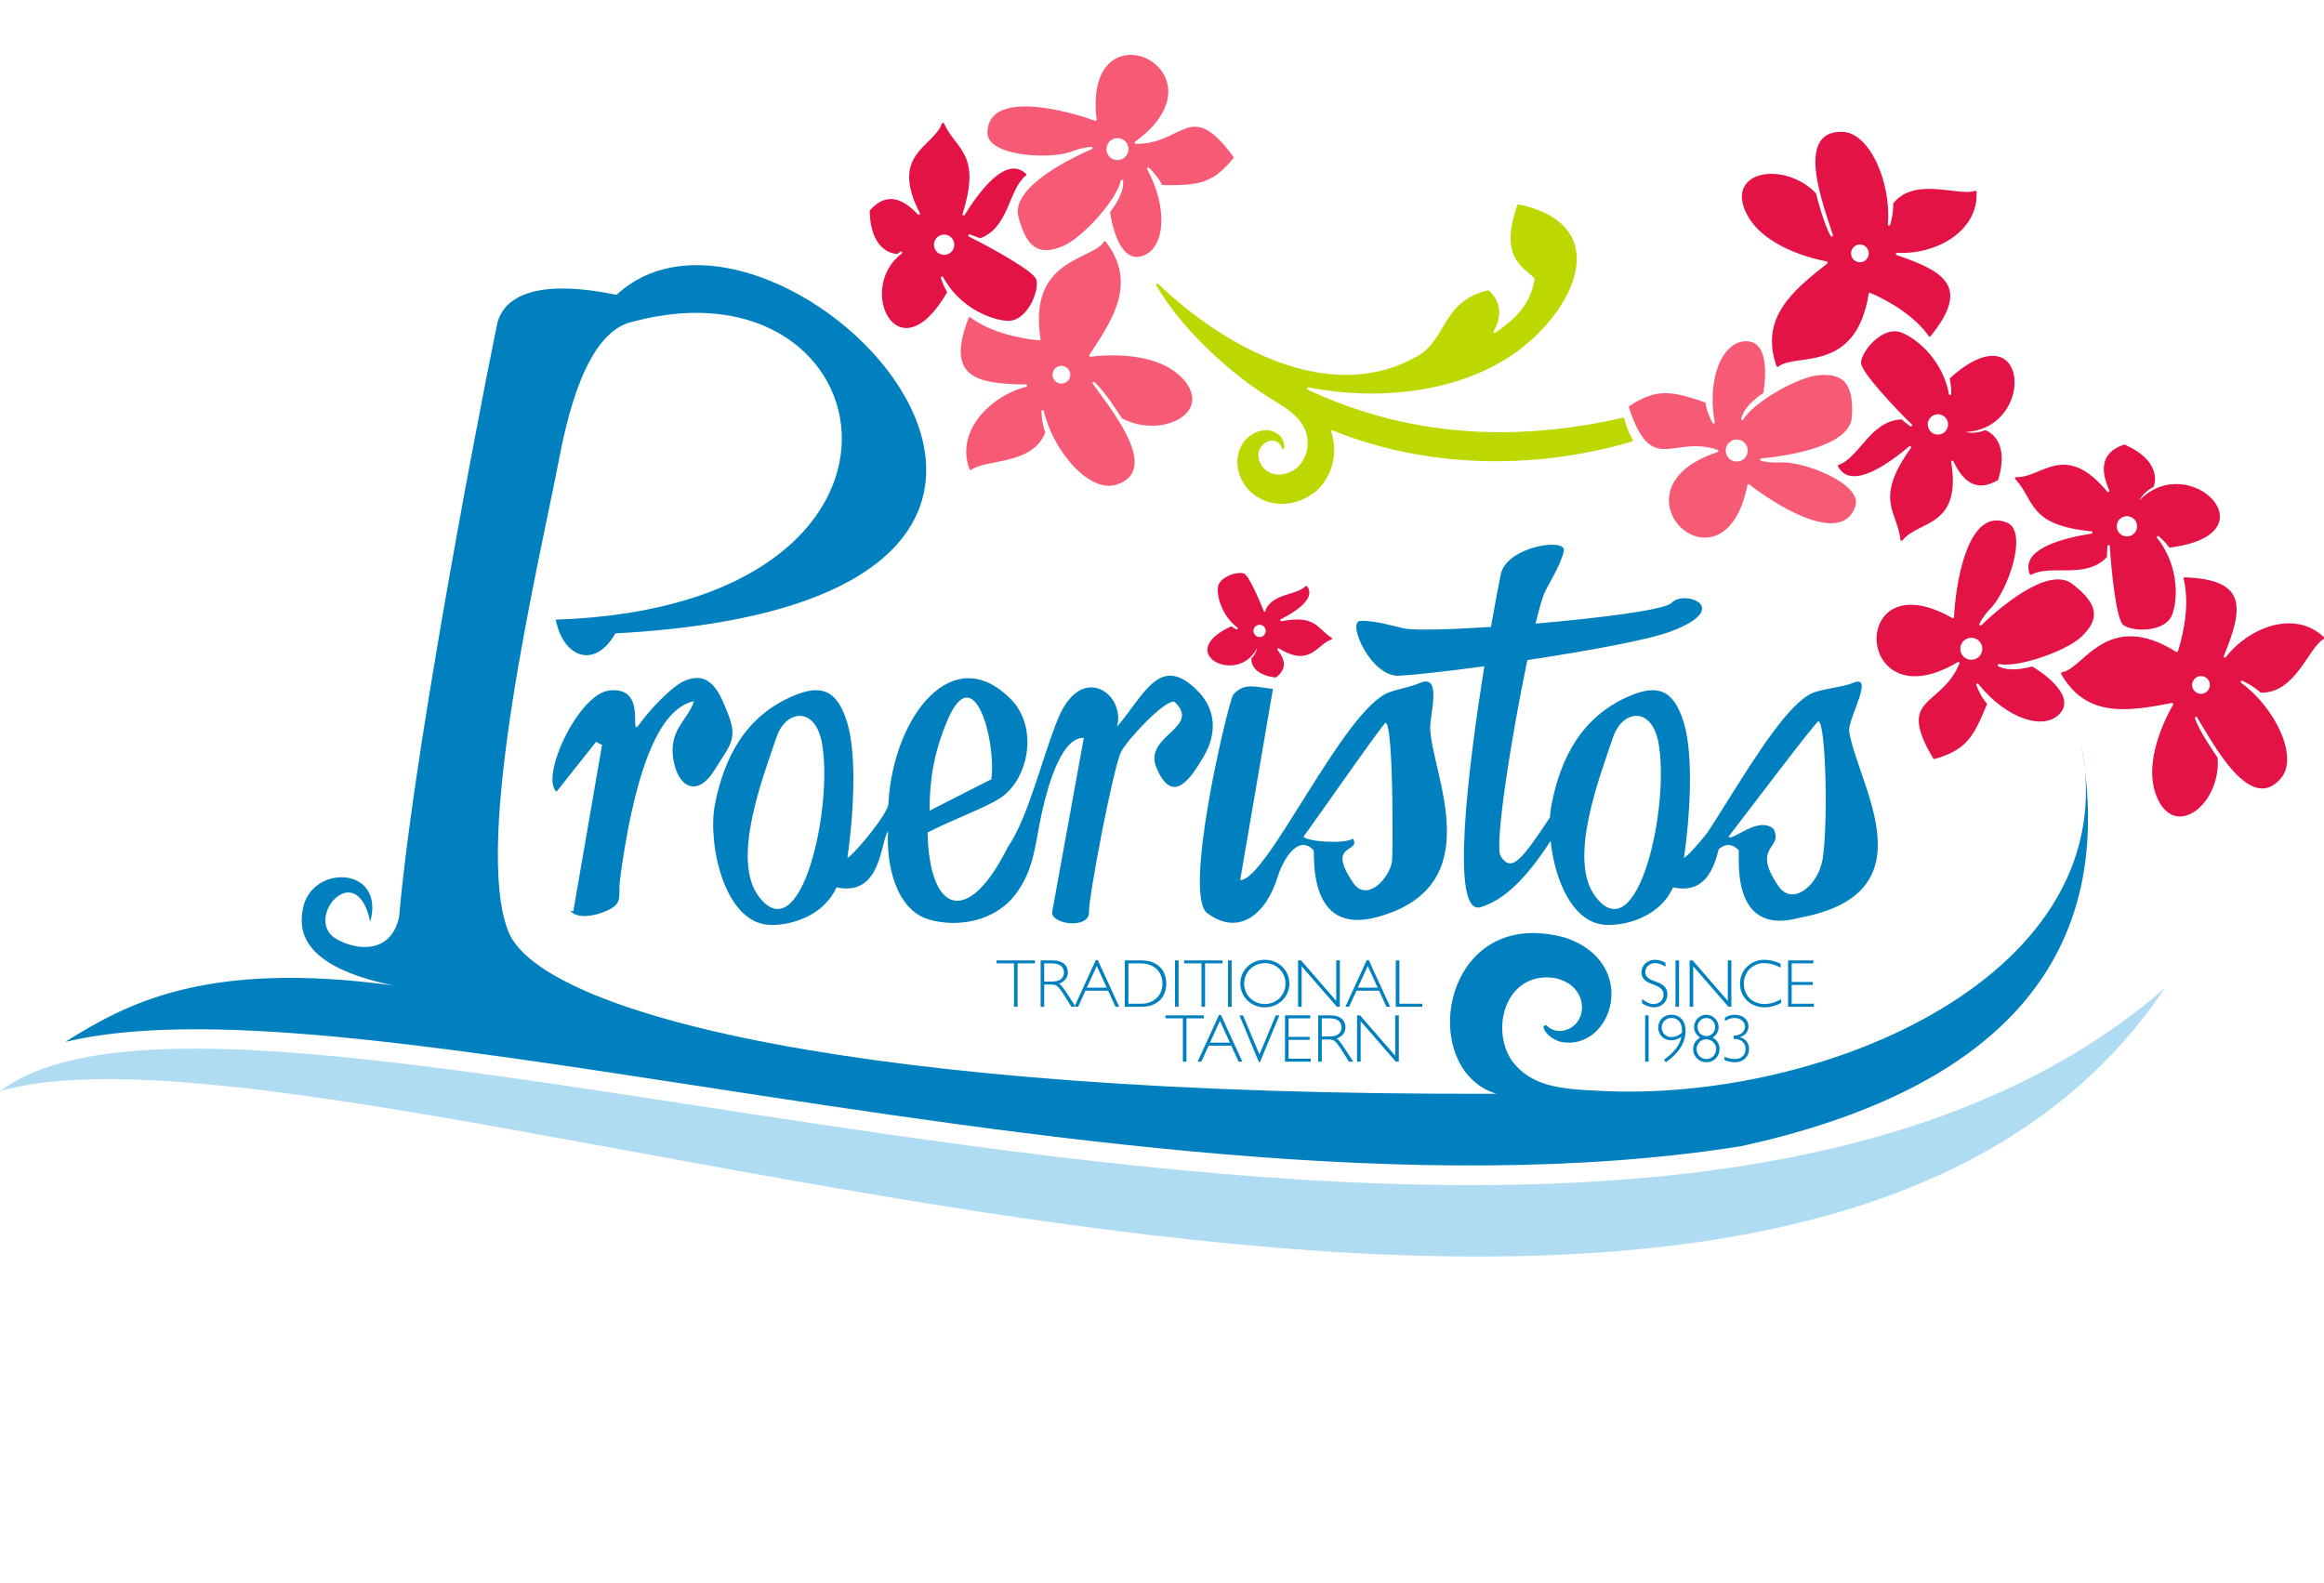 <?xml version="1.0" encoding="UTF-8"?>
<svg xmlns="http://www.w3.org/2000/svg" xmlns:xlink="http://www.w3.org/1999/xlink" width="441.8pt" height="300.9pt" viewBox="0 0 441.8 300.9" version="1.1">
<defs>
<clipPath id="clip1">
  <path d="M 165 23 L 441.801 23 L 441.801 156 L 165 156 Z M 165 23 "/>
</clipPath>
</defs>
<g id="surface1">
<path style=" stroke:none;fill-rule:evenodd;fill:rgb(73.631%,84.764%,0%);fill-opacity:1;" d="M 220.16 53.973 C 232.492 65.727 252.555 77.27 269.379 67.762 C 275.137 64.504 274.023 57.316 282.863 55.199 C 282.938 55.18 283.012 55.199 283.066 55.254 C 286.113 58.055 284.867 61.367 283.973 62.953 C 283.922 63.047 283.941 63.156 284.016 63.227 C 284.098 63.301 284.211 63.309 284.297 63.246 C 288.066 60.629 290.98 57.895 291.727 53.066 C 291.738 52.992 291.715 52.922 291.66 52.871 C 289.34 50.598 285.02 48.816 288.445 39.008 C 288.48 38.898 288.594 38.84 288.703 38.859 C 307.328 42.828 299.23 59.43 287.527 67.438 C 276.93 74.688 261.785 76.219 248.742 73.66 C 248.629 73.637 248.516 73.703 248.484 73.816 C 248.453 73.922 248.504 74.035 248.605 74.086 C 266.773 82.598 286.641 84.398 308.52 79.426 C 308.637 79.398 308.758 79.473 308.785 79.59 C 309.082 80.719 309.457 81.93 310.391 83.629 C 310.426 83.688 310.43 83.754 310.402 83.82 C 310.375 83.887 310.324 83.93 310.258 83.949 C 291.094 89.531 270.828 88.891 253.359 81.836 C 253.273 81.797 253.184 81.812 253.121 81.879 C 253.055 81.938 253.035 82.027 253.062 82.109 C 254.344 85.852 253.469 90.199 250.438 93.164 C 250.434 93.172 250.43 93.172 250.426 93.172 C 246.609 96.504 240.992 96.836 237.352 93.148 C 237.352 93.148 237.348 93.145 237.344 93.141 C 235.055 90.539 234.379 86.809 236.527 83.891 C 236.531 83.887 236.535 83.883 236.539 83.879 C 238.16 81.941 241.062 80.938 243.168 82.699 C 243.172 82.703 243.176 82.711 243.18 82.715 C 243.773 83.285 244.312 84.359 244.098 85.199 C 244.07 85.301 243.977 85.371 243.867 85.363 C 243.762 85.359 243.676 85.281 243.66 85.18 C 243.559 84.59 243.012 84.035 242.434 83.863 C 242.43 83.863 242.43 83.859 242.43 83.859 C 241.098 83.438 239.82 84.461 239.367 85.66 C 239.367 85.66 239.363 85.664 239.363 85.672 C 238.875 87.113 239.68 88.637 240.809 89.516 C 240.812 89.516 240.816 89.52 240.82 89.523 C 242.598 90.762 245.008 90.219 246.582 88.922 C 246.586 88.914 246.59 88.914 246.594 88.91 C 248.078 87.527 248.77 85.527 248.562 83.539 C 248.098 79.055 243.469 77.086 240.184 74.895 C 232.348 69.68 224.266 61.922 219.809 54.246 C 219.754 54.152 219.773 54.031 219.859 53.965 C 219.949 53.887 220.074 53.895 220.156 53.973 Z M 220.16 53.973 "/>
<path style=" stroke:none;fill-rule:evenodd;fill:rgb(96.875%,35.301%,45.483%);fill-opacity:1;" d="M 331.445 87.309 C 330.531 88.016 329.215 87.852 328.504 86.941 C 327.793 86.027 327.957 84.715 328.871 84.004 C 329.781 83.289 331.102 83.453 331.809 84.367 C 332.52 85.281 332.359 86.598 331.445 87.309 Z M 210.707 27.172 C 211.355 26.215 212.656 25.965 213.613 26.613 C 214.57 27.258 214.824 28.562 214.176 29.52 C 213.527 30.477 212.227 30.73 211.266 30.086 C 210.309 29.434 210.059 28.133 210.707 27.172 Z M 207.57 28.352 C 203.906 29.934 192.164 35.496 193.598 41.172 C 195.297 47.879 198.121 48.441 202.121 46.766 C 205.66 45.281 212.277 38.086 213.062 34.348 C 213.086 34.238 213.184 34.16 213.297 34.172 C 213.406 34.176 213.496 34.262 213.508 34.371 C 213.617 35.504 213.27 37.41 211.094 40.242 C 211.055 40.289 211.039 40.348 211.047 40.41 C 211.184 41.402 212.484 49.969 216.98 48.719 C 221.504 47.469 222.137 39.645 218.086 32.18 C 218.027 32.078 218.059 31.953 218.152 31.887 C 218.238 31.824 218.359 31.836 218.438 31.91 C 219.242 32.695 220.301 33.867 220.848 35.062 C 220.883 35.141 220.961 35.191 221.051 35.191 C 227.672 35.258 230.492 35.008 234.465 30.07 C 234.527 29.992 234.531 29.879 234.469 29.797 C 226.191 18.547 225.086 27.43 215.93 27.352 C 215.832 27.352 215.746 27.289 215.719 27.195 C 215.688 27.102 215.719 27.004 215.801 26.945 C 234.332 13.352 205.762 -0.086 208.469 22.73 C 208.477 22.812 208.449 22.887 208.383 22.938 C 208.32 22.984 208.242 22.996 208.168 22.969 C 203.59 21.246 187.711 16.742 187.715 25.309 C 187.715 29.66 199.648 30.492 204.062 28.691 C 205.34 28.172 206.594 27.984 207.465 27.922 C 207.574 27.914 207.672 27.984 207.699 28.09 C 207.723 28.199 207.672 28.305 207.57 28.352 Z M 201.844 69.555 C 202.773 69.59 203.5 70.379 203.461 71.309 C 203.422 72.242 202.637 72.965 201.703 72.926 C 200.773 72.887 200.051 72.102 200.09 71.172 C 200.125 70.238 200.914 69.516 201.844 69.555 Z M 197.809 64.449 C 195.375 49.09 207.691 49.504 209.844 45.965 C 209.883 45.902 209.945 45.863 210.023 45.859 C 210.102 45.855 210.168 45.887 210.215 45.945 C 216.082 53.641 211.812 60.422 207.09 67.477 C 207.039 67.551 207.039 67.645 207.086 67.719 C 207.133 67.797 207.215 67.84 207.305 67.824 C 209.68 67.516 219.977 66.547 224.977 72.137 C 230.641 78.469 220.828 83.473 213.312 79.547 C 213.277 79.523 213.25 79.504 213.23 79.465 C 212.891 78.926 209.965 74.297 208.074 72.66 C 207.988 72.59 207.863 72.59 207.781 72.66 C 207.691 72.734 207.676 72.863 207.742 72.965 C 211.094 77.691 220.945 89.535 212.117 92.172 C 207.051 93.688 200.191 85.738 198.43 78.121 C 198.406 78.008 198.301 77.938 198.191 77.945 C 198.074 77.965 197.984 78.059 197.988 78.176 C 198.016 79.297 198.176 80.738 198.676 82.16 C 198.695 82.215 198.695 82.266 198.676 82.316 C 196.238 88.438 187.32 87.277 184.66 89.312 C 184.602 89.359 184.535 89.371 184.461 89.352 C 184.391 89.336 184.34 89.285 184.312 89.215 C 181.59 82.09 188.141 75.348 195.074 73.531 C 195.184 73.504 195.254 73.398 195.238 73.285 C 195.223 73.176 195.129 73.094 195.02 73.09 C 185.457 72.969 179.77 71.742 184.133 60.434 C 184.16 60.367 184.211 60.32 184.281 60.301 C 184.352 60.281 184.422 60.297 184.48 60.34 C 187.98 62.988 193.254 64.312 197.566 64.711 C 197.641 64.715 197.703 64.691 197.75 64.637 C 197.801 64.59 197.82 64.52 197.809 64.449 Z M 334.793 87.156 C 338.766 86.785 351.652 85.133 352.043 79.297 C 352.504 72.387 349.996 70.977 345.672 71.34 C 341.844 71.652 333.328 76.449 331.422 79.758 C 331.367 79.855 331.25 79.895 331.145 79.852 C 331.043 79.812 330.984 79.703 331.008 79.598 C 331.254 78.488 332.176 76.777 335.125 74.762 C 335.176 74.727 335.207 74.68 335.219 74.617 C 335.398 73.629 336.809 65.086 332.148 64.879 C 327.461 64.672 324.434 71.906 325.977 80.262 C 325.996 80.379 325.934 80.484 325.824 80.52 C 325.719 80.551 325.609 80.504 325.559 80.41 C 325.035 79.41 324.395 77.969 324.242 76.664 C 324.234 76.578 324.176 76.508 324.09 76.48 C 317.812 74.367 315.055 73.73 309.75 77.195 C 309.664 77.254 309.625 77.359 309.66 77.461 C 314.047 90.719 317.848 82.613 326.531 85.52 C 326.625 85.551 326.684 85.633 326.684 85.73 C 326.688 85.836 326.625 85.914 326.527 85.945 C 304.699 93.133 327.707 114.758 332.195 92.223 C 332.211 92.145 332.266 92.086 332.34 92.055 C 332.414 92.027 332.492 92.039 332.555 92.09 C 336.375 95.148 350.082 104.344 352.73 96.195 C 354.074 92.059 342.984 87.57 338.23 87.922 C 336.855 88.023 335.605 87.812 334.758 87.598 C 334.656 87.574 334.586 87.477 334.59 87.371 C 334.594 87.258 334.68 87.172 334.793 87.156 Z M 334.793 87.156 "/>
<g clip-path="url(#clip1)" clip-rule="nonzero">
<path style=" stroke:none;fill-rule:evenodd;fill:rgb(89.452%,7.446%,27.44%);fill-opacity:1;" d="M 374.352 121.285 C 373.215 121.508 372.477 122.609 372.699 123.746 C 372.922 124.879 374.023 125.617 375.16 125.395 C 376.293 125.172 377.035 124.07 376.809 122.934 C 376.586 121.801 375.484 121.062 374.352 121.285 Z M 178.707 44.754 C 179.688 44.328 180.824 44.777 181.25 45.754 C 181.672 46.734 181.227 47.871 180.246 48.297 C 179.27 48.723 178.129 48.273 177.707 47.297 C 177.281 46.316 177.727 45.18 178.707 44.754 Z M 174.863 40.512 C 169.055 29.242 177.379 28.059 179.055 23.496 C 179.09 23.406 179.164 23.352 179.258 23.348 C 179.352 23.344 179.434 23.395 179.469 23.48 C 181.746 28.535 186.637 29.098 182.98 40.672 C 182.945 40.781 182.996 40.898 183.102 40.945 C 183.203 40.992 183.328 40.961 183.387 40.859 C 185.914 36.801 191.176 29.367 195.043 33.035 C 195.09 33.078 195.113 33.141 195.113 33.211 C 195.109 33.273 195.078 33.336 195.027 33.371 C 191.695 36.02 191.871 43.195 186.402 45.277 C 186.344 45.297 186.289 45.297 186.234 45.273 C 185.988 45.172 185.238 44.855 184.375 44.57 C 184.266 44.535 184.148 44.59 184.102 44.688 C 184.047 44.797 184.094 44.93 184.203 44.984 C 188.34 47.047 196.395 51.465 196.988 53.098 C 197.688 55.039 195.336 61.258 191.43 60.992 C 187.906 60.754 182.219 58.145 179.285 52.68 C 179.23 52.578 179.109 52.535 179 52.578 C 178.895 52.621 178.84 52.742 178.871 52.852 C 179.109 53.629 179.469 54.527 180 55.422 C 180.047 55.492 180.047 55.578 180.004 55.648 C 170.676 71.703 162.688 54.766 171.418 48.215 C 171.52 48.133 171.539 47.988 171.457 47.891 C 171.387 47.801 171.254 47.781 171.156 47.848 C 170.992 47.961 170.824 48.09 170.66 48.223 C 170.617 48.262 170.566 48.277 170.508 48.273 C 169.82 48.246 165.484 47.754 165.332 40.121 C 165.332 40.062 165.352 40.012 165.391 39.969 C 168.703 36.246 171.836 37.977 174.504 40.77 C 174.582 40.852 174.707 40.863 174.801 40.797 C 174.887 40.727 174.914 40.609 174.863 40.512 Z M 243.121 123.273 C 249.141 126.973 250.402 122.422 253.094 121.59 C 253.172 121.562 253.223 121.504 253.23 121.422 C 253.242 121.344 253.207 121.27 253.137 121.23 C 250.426 119.594 250.223 116.828 243.621 118.098 C 243.527 118.117 243.434 118.062 243.398 117.973 C 243.363 117.879 243.402 117.773 243.496 117.727 C 246.109 116.391 250.246 113.855 248.496 111.473 C 248.461 111.426 248.41 111.398 248.352 111.395 C 248.293 111.391 248.238 111.41 248.195 111.449 C 246.391 113.227 242.184 112.746 240.621 115.848 C 240.598 115.895 240.59 115.945 240.605 115.996 C 240.609 116.008 240.617 116.023 240.621 116.035 C 240.652 116.145 240.59 116.258 240.48 116.285 C 240.383 116.312 240.285 116.262 240.246 116.172 C 239.156 113.445 237.371 109.469 236.543 109.07 C 235.422 108.535 231.559 109.586 231.488 111.938 C 231.43 113.934 232.512 117.203 235.219 119.312 C 235.305 119.379 235.324 119.496 235.262 119.586 C 235.203 119.664 235.098 119.691 235.008 119.645 C 234.738 119.504 234.457 119.336 234.184 119.133 C 234.125 119.09 234.051 119.078 233.984 119.113 C 223.016 124.152 235.332 130.508 238.977 123.199 C 238.977 123.199 238.832 124.227 237.938 125.113 C 237.898 125.148 237.879 125.191 237.879 125.246 C 237.863 125.734 237.992 128.262 242.438 128.797 C 242.488 128.801 242.535 128.789 242.578 128.758 C 244.84 127.094 244.211 125.242 242.859 123.566 C 242.801 123.492 242.805 123.387 242.863 123.312 C 242.926 123.238 243.035 123.223 243.121 123.273 Z M 240.473 120.512 C 240.785 119.949 240.582 119.242 240.02 118.93 C 239.457 118.617 238.75 118.82 238.438 119.383 C 238.125 119.941 238.328 120.652 238.891 120.965 C 239.453 121.273 240.16 121.074 240.473 120.512 Z M 368.586 82.617 C 367.523 82.719 366.582 81.941 366.48 80.879 C 366.379 79.816 367.156 78.879 368.219 78.773 C 369.281 78.672 370.227 79.449 370.328 80.512 C 370.426 81.574 369.648 82.516 368.586 82.617 Z M 370.926 87.84 C 372.965 100.352 364.68 98.902 361.676 102.727 C 361.617 102.797 361.527 102.828 361.438 102.801 C 361.348 102.777 361.285 102.703 361.277 102.609 C 360.676 97.102 356.199 95.051 363.258 85.176 C 363.328 85.086 363.312 84.961 363.23 84.879 C 363.148 84.801 363.02 84.797 362.934 84.871 C 359.273 87.949 351.969 93.387 349.426 88.711 C 349.395 88.648 349.391 88.586 349.414 88.52 C 349.438 88.461 349.48 88.41 349.543 88.387 C 353.531 86.902 355.586 80.02 361.43 79.738 C 361.492 79.734 361.543 79.754 361.59 79.797 C 361.789 79.969 362.406 80.504 363.141 81.039 C 363.23 81.105 363.355 81.094 363.434 81.012 C 363.523 80.926 363.52 80.781 363.43 80.695 C 360.133 77.461 353.844 70.762 353.789 69.023 C 353.719 66.965 357.883 61.773 361.516 63.238 C 364.789 64.559 369.395 68.801 370.492 74.902 C 370.512 75.016 370.609 75.094 370.723 75.09 C 370.844 75.086 370.934 74.984 370.938 74.867 C 370.949 74.062 370.891 73.09 370.656 72.074 C 370.641 71.992 370.664 71.91 370.727 71.855 C 385.746 58.422 387.234 81.449 373.672 82.133 C 373.672 82.133 375.355 82.602 377.309 81.809 C 377.363 81.785 377.418 81.785 377.473 81.809 C 378.113 82.047 382.09 83.863 379.871 91.164 C 379.852 91.219 379.82 91.262 379.77 91.297 C 375.465 93.809 373.02 91.188 371.348 87.711 C 371.301 87.605 371.184 87.555 371.078 87.59 C 370.969 87.629 370.906 87.73 370.926 87.84 Z M 352.992 49.754 C 352.117 49.43 351.672 48.461 351.996 47.586 C 352.32 46.715 353.293 46.266 354.168 46.59 C 355.039 46.914 355.484 47.887 355.16 48.758 C 354.836 49.633 353.867 50.078 352.992 49.754 Z M 355.246 55.855 C 352.805 71.215 341.219 67.012 338.082 69.711 C 338.023 69.754 337.949 69.77 337.879 69.754 C 337.805 69.73 337.75 69.68 337.723 69.609 C 334.523 60.477 340.688 55.348 347.359 50.102 C 347.43 50.047 347.461 49.965 347.438 49.871 C 347.418 49.785 347.352 49.723 347.262 49.703 C 344.906 49.262 334.82 47.004 331.793 40.133 C 328.367 32.355 339.246 30.641 345.176 36.699 C 345.207 36.73 345.223 36.762 345.234 36.801 C 345.391 37.422 346.738 42.73 348.031 44.871 C 348.09 44.969 348.207 45.004 348.309 44.965 C 348.418 44.914 348.469 44.801 348.438 44.688 C 346.719 39.148 341.012 24.84 350.223 25.062 C 355.512 25.191 359.57 34.879 358.891 42.66 C 358.879 42.773 358.957 42.879 359.066 42.898 C 359.18 42.922 359.293 42.855 359.328 42.746 C 359.648 41.672 359.941 40.254 359.902 38.746 C 359.902 38.688 359.918 38.641 359.953 38.594 C 364.168 33.531 372.289 37.395 375.445 36.281 C 375.516 36.258 375.586 36.266 375.648 36.309 C 375.707 36.348 375.742 36.41 375.746 36.484 C 376.129 44.105 367.812 48.48 360.66 48.062 C 360.547 48.055 360.449 48.133 360.426 48.246 C 360.406 48.355 360.469 48.465 360.574 48.504 C 369.633 51.578 374.656 54.504 367.008 63.906 C 366.961 63.965 366.898 63.992 366.824 63.988 C 366.754 63.984 366.691 63.949 366.648 63.891 C 364.141 60.289 359.535 57.395 355.555 55.684 C 355.492 55.656 355.422 55.656 355.359 55.695 C 355.297 55.727 355.258 55.785 355.246 55.855 Z M 416.836 129.629 C 416.508 130.504 416.949 131.473 417.824 131.797 C 418.695 132.129 419.668 131.684 419.996 130.812 C 420.324 129.938 419.879 128.965 419.008 128.641 C 418.137 128.312 417.164 128.754 416.836 129.629 Z M 403.004 98.66 C 402.23 99.395 402.199 100.617 402.938 101.391 C 403.672 102.16 404.895 102.191 405.668 101.461 C 406.438 100.723 406.469 99.496 405.734 98.727 C 405 97.953 403.777 97.922 403.004 98.66 Z M 376.656 118.855 C 379.539 116.102 389.234 107.449 393.902 110.98 C 399.422 115.16 398.84 117.977 395.738 121.008 C 392.992 123.691 383.781 126.98 380.035 126.254 C 379.926 126.227 379.816 126.289 379.781 126.398 C 379.746 126.504 379.789 126.613 379.887 126.672 C 380.879 127.215 382.777 127.633 386.238 126.73 C 386.297 126.715 386.355 126.723 386.406 126.754 C 387.27 127.266 394.652 131.801 391.754 135.461 C 388.836 139.133 381.383 136.672 376.09 130.031 C 376.02 129.941 375.895 129.922 375.797 129.977 C 375.703 130.035 375.664 130.148 375.703 130.254 C 376.113 131.301 376.781 132.727 377.668 133.699 C 377.727 133.766 377.742 133.855 377.707 133.938 C 375.188 140.059 373.863 142.566 367.77 144.297 C 367.668 144.328 367.566 144.285 367.512 144.195 C 360.371 132.188 368.984 134.629 372.48 126.172 C 372.516 126.078 372.492 125.977 372.422 125.91 C 372.344 125.848 372.242 125.84 372.156 125.891 C 352.422 137.664 351.168 106.117 371.133 117.496 C 371.203 117.535 371.281 117.535 371.352 117.504 C 371.422 117.461 371.465 117.391 371.469 117.309 C 371.664 112.422 373.695 96.047 381.586 99.383 C 385.594 101.078 381.715 112.398 378.336 115.758 C 377.355 116.73 376.695 117.812 376.301 118.594 C 376.25 118.691 376.281 118.809 376.371 118.879 C 376.461 118.941 376.578 118.93 376.656 118.855 Z M 400.594 93.469 C 392.48 83.727 388.145 90.934 383.289 90.699 C 383.195 90.695 383.113 90.746 383.074 90.836 C 383.035 90.914 383.047 91.008 383.113 91.078 C 386.879 95.145 385.496 99.867 397.582 101.008 C 397.695 101.02 397.785 101.113 397.785 101.227 C 397.785 101.34 397.707 101.434 397.598 101.453 C 392.871 102.199 383.977 104.152 385.848 109.141 C 385.871 109.203 385.918 109.254 385.98 109.273 C 386.043 109.297 386.105 109.297 386.164 109.258 C 389.902 107.223 396.441 110.18 400.488 105.949 C 400.531 105.906 400.551 105.855 400.551 105.797 C 400.551 105.531 400.555 104.715 400.629 103.809 C 400.637 103.688 400.738 103.598 400.859 103.602 C 400.973 103.605 401.07 103.695 401.078 103.812 C 401.363 108.426 402.297 117.562 403.574 118.746 C 405.086 120.148 411.73 120.402 413.004 116.699 C 414.152 113.363 413.969 107.105 410.078 102.273 C 410.004 102.184 410.012 102.055 410.094 101.973 C 410.18 101.891 410.309 101.887 410.398 101.965 C 411.016 102.48 411.711 103.164 412.324 104.008 C 412.375 104.074 412.453 104.109 412.535 104.098 C 432.523 101.559 416.109 85.34 406.703 95.137 C 406.703 95.137 407.453 93.559 409.332 92.602 C 409.383 92.574 409.422 92.531 409.441 92.477 C 409.68 91.84 410.91 87.645 403.949 84.535 C 403.895 84.512 403.84 84.512 403.785 84.527 C 399.062 86.129 399.438 89.691 400.973 93.238 C 401.016 93.34 400.98 93.461 400.883 93.516 C 400.789 93.578 400.664 93.555 400.594 93.469 Z M 413.707 123.922 C 400.5 115.699 396.086 127.203 391.996 127.809 C 391.918 127.82 391.859 127.863 391.824 127.934 C 391.793 128.004 391.797 128.078 391.836 128.141 C 396.633 136.547 404.543 135.254 412.883 133.652 C 412.973 133.633 413.059 133.672 413.109 133.742 C 413.16 133.816 413.164 133.906 413.121 133.984 C 411.91 136.051 407.004 145.156 410.207 151.941 C 413.836 159.629 422.262 152.535 421.574 144.09 C 421.57 144.047 421.555 144.008 421.535 143.973 C 421.168 143.449 418.043 138.949 417.273 136.574 C 417.238 136.465 417.289 136.348 417.391 136.297 C 417.496 136.254 417.617 136.289 417.676 136.387 C 420.73 141.312 427.801 155.004 433.668 147.898 C 437.039 143.82 432.387 134.406 426.059 129.82 C 425.965 129.754 425.938 129.629 425.996 129.531 C 426.051 129.426 426.176 129.387 426.281 129.434 C 427.305 129.895 428.566 130.605 429.68 131.621 C 429.723 131.66 429.77 131.68 429.828 131.68 C 436.414 131.816 438.816 123.152 441.73 121.496 C 441.793 121.465 441.832 121.398 441.84 121.328 C 441.852 121.254 441.824 121.188 441.773 121.137 C 436.262 115.852 427.512 119.266 423.141 124.941 C 423.07 125.031 422.953 125.055 422.855 125.004 C 422.754 124.949 422.711 124.828 422.754 124.723 C 426.363 115.863 427.449 110.152 415.336 109.766 C 415.262 109.762 415.199 109.797 415.152 109.848 C 415.109 109.906 415.094 109.973 415.109 110.047 C 416.188 114.301 415.355 119.676 414.039 123.801 C 414.016 123.871 413.969 123.922 413.902 123.941 C 413.836 123.969 413.766 123.965 413.707 123.922 Z M 413.707 123.922 "/>
</g>
<path style=" stroke:none;fill-rule:evenodd;fill:rgb(0%,50.194%,74.414%);fill-opacity:1;" d="M 94.562 61.309 C 89.5 86.094 78.289 146.008 75.883 174.227 C 74.426 181.324 67.973 180.805 63.992 178.547 C 57.441 174.82 67.785 162.641 70.379 175.27 C 73.305 164.664 59.316 164.219 57.605 172.645 C 56.805 176.598 56.852 183.664 74.785 187.348 C 39.273 182.531 24.125 190.727 12.426 198.074 C 38.121 191.93 82.074 198.68 132.922 206.488 C 196.098 216.191 270.145 227.559 330.98 217.91 C 376.902 207.848 403.418 184.41 395.574 141.258 C 404.793 185.355 346.426 209.793 303.77 207.367 C 296.484 207.043 290.98 206.508 287.34 201.566 C 287.336 201.559 287.332 201.555 287.328 201.551 C 283.297 195.34 286.34 184.871 295.23 185.887 C 295.234 185.887 295.242 185.887 295.25 185.891 C 302.297 187.066 302.188 195.09 297.059 195.961 C 296.035 196.137 294.789 195.789 294.133 195.047 C 294.016 194.91 293.812 194.879 293.641 194.965 C 293.465 195.055 293.383 195.246 293.441 195.422 C 293.867 196.73 295.477 197.766 296.805 198.098 C 296.812 198.102 296.824 198.102 296.832 198.105 C 306.586 199.828 311.781 183.133 297.672 178.301 C 297.664 178.297 297.66 178.297 297.652 178.297 C 274.078 171.66 269.082 203.211 284.457 207.941 C 161.566 208.359 102.961 192.32 96.699 177.227 C 89.68 160.309 102.605 106.379 106.188 87.758 C 107.656 80.133 111.195 63.051 120.34 61.145 C 169.113 48.145 182.312 115.254 105.648 117.805 C 107.027 124.887 112.973 127.426 116.988 120.414 C 233.035 114.242 147.594 27.902 117.238 56.027 C 116.887 56.184 97.539 50.977 94.562 61.309 Z M 317.559 120.074 C 313.289 121.676 301.691 123.781 290.355 125.492 C 287.336 139.922 284.016 160.848 285.293 162.805 C 287.379 166.004 289.316 163.41 294.652 155.406 C 294.699 154.57 294.789 153.797 294.922 153.102 C 296.684 143.855 300.887 136.066 309.906 132.273 C 314.93 130.16 318.102 130.906 320.07 137.297 C 322.102 143.871 321.148 156.094 320.129 163.117 C 320.883 162.672 322.832 160.539 324.598 158.289 C 325.652 156.672 326.758 154.914 327.891 153.105 C 327.941 152.914 327.961 152.754 327.938 152.629 L 327.93 153.047 C 333.699 143.84 340.223 133.281 344.914 131.613 C 346.855 130.926 350.578 130.562 352.18 129.855 C 356.496 127.949 351.438 136.316 351.52 138.93 C 352.938 148.922 367.551 169.754 342.141 174.473 C 328.453 178.27 330.875 162.004 330.496 161.613 C 329.145 160.223 327.844 160.492 326.742 161.441 C 325.777 165.133 324.145 170.004 318.055 168.699 C 315.781 173.859 309.828 175.938 305.539 175.848 C 298.914 175.715 295.527 167.16 294.777 159.852 C 289.785 167.59 285.617 171.215 281.477 172.461 C 275.629 174.211 279.031 146.309 282.184 126.664 C 275.195 127.609 269.102 128.297 265.996 128.465 C 260.598 128.762 256.023 118.238 258.574 118.047 C 261.336 117.844 265.996 119.379 267.352 119.547 C 269.828 119.844 276.109 119.66 283.438 119.188 C 284.25 114.535 284.941 110.922 285.309 109.176 C 286.422 103.883 297.77 102.191 297.289 104.703 C 296.773 107.422 294.082 111.527 293.574 112.797 C 293.121 113.922 292.547 115.945 291.91 118.555 C 304.242 117.504 316.621 115.922 317.801 114.602 C 320.109 112.027 329.68 115.535 317.559 120.074 Z M 306.625 140.215 C 308.383 134.938 314.016 134.133 315.305 141.34 C 317.449 153.312 311.395 180.914 303.352 170.531 C 297.91 163.508 304.117 147.734 306.625 140.215 Z M 328.598 159.066 C 329.906 157.422 345.344 136.945 345.703 137.105 C 347.184 137.77 347.512 157.496 346.469 163.426 C 345.59 168.43 340.742 172.34 338.078 168.449 C 332.758 160.688 339.188 161.512 337.129 157.535 C 334.047 155.109 329.348 160.031 328.598 159.066 Z M 247.789 159.066 C 249.098 157.422 263.074 137.234 263.434 137.398 C 264.918 138.062 264.801 161.531 264.641 163.574 C 264.402 166.629 259.938 171.754 257.27 167.863 C 251.949 160.105 258.82 162.242 257.203 159.434 C 255.578 160.52 248.543 160.031 247.789 159.066 Z M 235.762 167.309 L 241.992 130.98 C 237.945 130.414 236.195 129.914 234.371 132.184 C 233.219 134.754 224.805 170.141 229.516 173.621 C 235.594 178.109 240.773 173.699 242.914 166.613 C 243.629 164.238 246.508 158.344 249.691 161.613 C 250.07 162.004 248.23 178.121 261.918 174.324 C 283.398 168.367 272.156 147.145 271.883 138.488 C 271.801 135.879 274.23 127.949 269.91 129.855 C 268.312 130.562 266.047 130.926 264.105 131.613 C 255.512 134.672 240.754 167.602 235.762 167.309 Z M 188.453 148.148 L 176.711 154.133 C 176.727 148.016 177.547 143.184 179.988 137.238 C 185.168 124.621 189.438 141.109 188.453 148.148 Z M 147.586 140.215 C 149.344 134.938 154.98 134.133 156.27 141.34 C 158.41 153.312 152.355 180.914 144.312 170.531 C 138.871 163.508 145.078 147.734 147.586 140.215 Z M 161.094 163.117 C 162.109 156.094 163.062 143.871 161.031 137.297 C 159.062 130.906 155.891 130.16 150.867 132.273 C 141.848 136.066 137.645 143.855 135.883 153.102 C 134.527 160.211 137.578 175.664 146.5 175.848 C 150.789 175.938 156.742 173.859 159.016 168.699 C 167.598 170.535 167.328 160.113 168.816 158.004 C 168.461 164.465 170.352 172.965 176.551 174.797 C 182.09 176.434 189.129 175.141 192.988 170.109 C 196.742 165.219 196.789 160.105 198.059 154.527 C 198.785 151.32 201.352 140.113 206.039 140.277 L 200.035 173.297 C 199.582 175.723 207.07 176.754 207.02 173.426 C 206.887 170.797 211.613 145.988 213.117 142.945 C 214.184 140.797 221.309 133.047 223.254 133.402 C 228.598 138.383 217.242 139.797 219.852 145.973 C 222.879 153.145 226.254 148.23 228.871 143.734 C 231.234 139.672 231.316 135.109 227.797 131.473 C 220.512 123.945 217.531 132.172 212.344 138.16 C 214.07 132.051 205.645 125.684 201.129 136.637 C 198.148 143.867 195.586 155.234 191.547 161.133 C 184.039 176.141 176.68 173.855 176.332 158.277 C 181.016 155.84 187.211 153.637 190.164 151.715 C 195.164 148.441 197.477 139.23 192.691 133.484 C 181.371 121.117 169.816 136.203 168.898 152.629 C 169.215 154.203 162.637 162.203 161.094 163.117 Z M 105.797 150.512 L 113.309 141.039 L 114.453 141.617 L 108.984 173.258 L 108.367 173.152 C 109.891 174.871 113.312 174.023 115.156 173.238 C 118.543 171.797 117.516 170.488 117.824 167.641 C 118.238 163.891 119.309 157.664 120.164 153.961 C 121.527 148.039 124.777 134.777 131.93 133.301 C 130.82 136.863 127.113 138.68 127.988 144.262 C 128.848 149.762 132.582 151.73 135.906 146.285 C 138.758 141.617 140.348 140.566 138.348 135.59 C 136.875 131.914 135.16 127.266 130.086 129.465 C 127.672 130.516 123.422 135.059 121.738 137.438 C 119.094 141.18 123.574 130.367 115.809 131.277 C 109.906 131.969 102.613 147.766 105.797 150.512 Z M 105.797 150.512 "/>
<path style=" stroke:none;fill-rule:evenodd;fill:rgb(0%,50.194%,74.414%);fill-opacity:1;" d="M 225.551 193.602 L 225.551 201.84 L 224.867 201.84 L 224.867 193.602 L 221.559 193.602 L 221.559 193.035 L 228.855 193.035 L 228.855 193.602 Z M 193.445 183.156 L 193.445 191.395 L 192.762 191.395 L 192.762 183.156 L 189.457 183.156 L 189.457 182.59 L 196.75 182.59 L 196.75 183.156 Z M 202.266 184.879 C 202.266 184.379 202.078 183.965 201.711 183.641 C 201.34 183.32 200.75 183.156 199.941 183.156 L 198.508 183.156 L 198.508 186.605 L 199.965 186.605 C 200.75 186.605 201.328 186.449 201.703 186.141 C 202.078 185.828 202.266 185.406 202.266 184.879 Z M 203.684 191.395 L 202.148 188.98 C 201.883 188.566 201.652 188.238 201.465 188.004 C 201.273 187.758 201.094 187.574 200.922 187.449 C 200.75 187.324 200.57 187.246 200.379 187.219 C 200.191 187.188 199.961 187.172 199.695 187.172 L 198.508 187.172 L 198.508 191.395 L 197.824 191.395 L 197.824 182.59 L 200.082 182.59 C 200.625 182.59 201.082 182.652 201.449 182.777 C 201.82 182.902 202.121 183.07 202.348 183.281 C 202.578 183.492 202.742 183.734 202.844 184.008 C 202.949 184.285 203 184.57 203 184.863 C 203 185.879 202.441 186.59 201.32 187.004 C 201.527 187.117 201.723 187.289 201.91 187.527 C 202.094 187.766 202.289 188.039 202.496 188.348 L 204.484 191.395 Z M 208.5 183.637 L 206.613 187.777 L 210.398 187.777 Z M 212.051 191.395 L 210.656 188.348 L 206.355 188.348 L 204.961 191.395 L 204.254 191.395 L 208.32 182.523 L 208.695 182.523 L 212.762 191.395 Z M 220.984 186.992 C 220.984 186.422 220.887 185.906 220.691 185.438 C 220.5 184.969 220.223 184.566 219.867 184.23 C 219.508 183.895 219.082 183.629 218.59 183.441 C 218.094 183.254 217.551 183.156 216.957 183.156 L 214.516 183.156 L 214.516 190.824 L 216.996 190.824 C 217.527 190.824 218.035 190.742 218.512 190.574 C 218.988 190.406 219.414 190.16 219.781 189.84 C 220.152 189.516 220.445 189.117 220.66 188.637 C 220.875 188.16 220.984 187.609 220.984 186.992 Z M 221.719 186.992 C 221.719 187.504 221.641 188.016 221.48 188.539 C 221.32 189.066 221.059 189.539 220.688 189.965 C 220.316 190.383 219.832 190.727 219.234 190.992 C 218.637 191.262 217.902 191.395 217.031 191.395 L 213.832 191.395 L 213.832 182.59 L 216.918 182.59 C 217.855 182.59 218.633 182.727 219.246 183.004 C 219.863 183.277 220.352 183.629 220.719 184.062 C 221.086 184.492 221.344 184.969 221.492 185.488 C 221.645 186.008 221.719 186.508 221.719 186.992 Z M 223.371 182.59 L 224.055 182.59 L 224.055 191.395 L 223.371 191.395 Z M 229.09 183.156 L 229.09 191.395 L 228.406 191.395 L 228.406 183.156 L 225.102 183.156 L 225.102 182.59 L 232.395 182.59 L 232.395 183.156 Z M 233.453 182.59 L 234.137 182.59 L 234.137 191.395 L 233.453 191.395 Z M 244.375 186.992 C 244.375 186.441 244.273 185.93 244.074 185.461 C 243.871 184.98 243.594 184.57 243.246 184.223 C 242.898 183.879 242.484 183.602 242.008 183.402 C 241.531 183.203 241.016 183.105 240.465 183.105 C 239.914 183.105 239.398 183.203 238.922 183.402 C 238.445 183.602 238.027 183.879 237.668 184.223 C 237.312 184.57 237.031 184.98 236.832 185.461 C 236.629 185.93 236.527 186.441 236.527 186.992 C 236.527 187.547 236.629 188.055 236.832 188.527 C 237.031 189.004 237.312 189.414 237.668 189.762 C 238.027 190.109 238.445 190.383 238.922 190.586 C 239.398 190.777 239.914 190.879 240.465 190.879 C 241.016 190.879 241.531 190.777 242.008 190.586 C 242.484 190.383 242.898 190.109 243.246 189.762 C 243.594 189.414 243.871 189.004 244.074 188.527 C 244.273 188.055 244.375 187.547 244.375 186.992 Z M 245.113 186.992 C 245.113 187.621 244.992 188.215 244.75 188.762 C 244.508 189.312 244.18 189.789 243.758 190.199 C 243.336 190.609 242.84 190.93 242.273 191.16 C 241.703 191.395 241.094 191.512 240.438 191.512 C 239.785 191.512 239.176 191.395 238.613 191.16 C 238.047 190.93 237.559 190.609 237.141 190.199 C 236.723 189.789 236.395 189.312 236.152 188.762 C 235.91 188.215 235.789 187.621 235.789 186.992 C 235.789 186.355 235.91 185.762 236.152 185.215 C 236.395 184.672 236.723 184.191 237.141 183.785 C 237.559 183.379 238.047 183.055 238.613 182.82 C 239.176 182.59 239.785 182.473 240.438 182.473 C 241.094 182.473 241.703 182.59 242.273 182.82 C 242.84 183.055 243.336 183.379 243.758 183.785 C 244.18 184.191 244.508 184.672 244.75 185.215 C 244.992 185.762 245.113 186.355 245.113 186.992 Z M 254.137 191.395 L 247.449 183.699 L 247.449 191.395 L 246.766 191.395 L 246.766 182.59 L 247.344 182.59 L 254.02 190.285 L 254.02 182.59 L 254.703 182.59 L 254.703 191.395 Z M 260.012 183.637 L 258.125 187.777 L 261.906 187.777 Z M 263.559 191.395 L 262.164 188.348 L 257.867 188.348 L 256.473 191.395 L 255.762 191.395 L 259.828 182.523 L 260.203 182.523 L 264.27 191.395 Z M 265.34 191.395 L 265.34 182.59 L 266.027 182.59 L 266.027 190.824 L 270.375 190.824 L 270.375 191.395 Z M 231.914 194.078 L 230.027 198.223 L 233.812 198.223 Z M 235.465 201.84 L 234.07 198.797 L 229.77 198.797 L 228.375 201.84 L 227.668 201.84 L 231.734 192.969 L 232.109 192.969 L 236.176 201.84 Z M 239.52 201.93 L 239.324 201.93 L 235.621 193.035 L 236.305 193.035 L 239.426 200.48 L 242.527 193.035 L 243.211 193.035 Z M 244.281 201.84 L 244.281 193.035 L 249.086 193.035 L 249.086 193.602 L 244.965 193.602 L 244.965 197.129 L 248.98 197.129 L 248.98 197.695 L 244.965 197.695 L 244.965 201.27 L 249.188 201.27 L 249.188 201.84 Z M 255.035 195.316 C 255.035 194.82 254.852 194.406 254.48 194.09 C 254.109 193.762 253.52 193.602 252.711 193.602 L 251.277 193.602 L 251.277 197.047 L 252.738 197.047 C 253.52 197.047 254.098 196.895 254.473 196.586 C 254.848 196.273 255.035 195.852 255.035 195.316 Z M 256.457 201.84 L 254.918 199.422 C 254.652 199.012 254.426 198.684 254.234 198.441 C 254.047 198.203 253.863 198.02 253.691 197.895 C 253.52 197.77 253.34 197.691 253.152 197.66 C 252.961 197.633 252.734 197.617 252.465 197.617 L 251.277 197.617 L 251.277 201.84 L 250.594 201.84 L 250.594 193.035 L 252.855 193.035 C 253.395 193.035 253.852 193.098 254.223 193.219 C 254.594 193.344 254.891 193.512 255.121 193.723 C 255.348 193.934 255.512 194.18 255.617 194.453 C 255.719 194.73 255.77 195.012 255.77 195.305 C 255.77 196.32 255.211 197.035 254.094 197.449 C 254.301 197.559 254.496 197.734 254.68 197.973 C 254.867 198.211 255.062 198.48 255.27 198.797 L 257.254 201.84 Z M 265.352 201.84 L 258.664 194.145 L 258.664 201.84 L 257.98 201.84 L 257.98 193.035 L 258.559 193.035 L 265.234 200.727 L 265.234 193.035 L 265.918 193.035 L 265.918 201.84 Z M 265.352 201.84 "/>
<path style=" stroke:none;fill-rule:evenodd;fill:rgb(68.555%,86.327%,94.922%);fill-opacity:1;" d="M 411.539 187.863 C 335.742 300.812 67.828 188.145 0.035 207.445 C 49.234 170.195 306.559 279.062 411.539 187.863 Z M 411.539 187.863 "/>
<path style=" stroke:none;fill-rule:evenodd;fill:rgb(0%,50.194%,74.414%);fill-opacity:1;" d="M 312.746 193.035 L 313.402 193.035 L 313.402 201.836 L 312.746 201.836 Z M 316.98 189.098 C 316.98 189.43 316.914 189.746 316.781 190.047 C 316.648 190.34 316.465 190.598 316.238 190.812 C 316.012 191.027 315.742 191.199 315.43 191.324 C 315.121 191.449 314.785 191.512 314.426 191.512 C 313.691 191.512 312.938 191.254 312.164 190.734 L 312.164 189.934 C 312.414 190.117 312.637 190.266 312.828 190.387 C 313.023 190.508 313.207 190.605 313.387 190.676 C 313.562 190.754 313.73 190.801 313.887 190.836 C 314.047 190.863 314.215 190.879 314.387 190.879 C 314.645 190.879 314.887 190.836 315.113 190.742 C 315.344 190.652 315.539 190.527 315.707 190.379 C 315.875 190.219 316.008 190.035 316.102 189.82 C 316.195 189.605 316.246 189.371 316.246 189.121 C 316.246 188.699 316.141 188.371 315.934 188.133 C 315.727 187.898 315.469 187.699 315.16 187.539 C 314.852 187.383 314.512 187.238 314.148 187.113 C 313.781 186.988 313.441 186.84 313.133 186.664 C 312.824 186.484 312.566 186.254 312.359 185.965 C 312.152 185.676 312.047 185.297 312.047 184.809 C 312.047 184.484 312.117 184.176 312.25 183.895 C 312.383 183.609 312.562 183.363 312.793 183.152 C 313.02 182.941 313.289 182.773 313.598 182.652 C 313.906 182.535 314.234 182.473 314.578 182.473 C 315.258 182.473 315.938 182.656 316.617 183.027 L 316.617 183.777 C 316.395 183.648 316.195 183.539 316.02 183.453 C 315.844 183.367 315.676 183.301 315.52 183.246 C 315.367 183.195 315.219 183.16 315.082 183.137 C 314.945 183.117 314.797 183.105 314.645 183.105 C 314.375 183.105 314.133 183.148 313.906 183.234 C 313.684 183.32 313.488 183.438 313.32 183.59 C 313.152 183.742 313.02 183.922 312.926 184.117 C 312.832 184.32 312.785 184.547 312.785 184.785 C 312.785 185.078 312.844 185.32 312.965 185.512 C 313.086 185.711 313.246 185.871 313.441 186.012 C 313.641 186.148 313.863 186.266 314.113 186.367 C 314.363 186.465 314.621 186.562 314.883 186.664 C 315.145 186.762 315.402 186.871 315.652 186.992 C 315.898 187.113 316.125 187.266 316.32 187.449 C 316.52 187.637 316.68 187.859 316.801 188.121 C 316.922 188.383 316.98 188.711 316.98 189.098 Z M 318.516 182.59 L 319.199 182.59 L 319.199 191.395 L 318.516 191.395 Z M 328.574 191.395 L 321.887 183.699 L 321.887 191.395 L 321.203 191.395 L 321.203 182.59 L 321.781 182.59 L 328.457 190.285 L 328.457 182.59 L 329.141 182.59 L 329.141 191.395 Z M 338.59 190.684 C 338.074 190.965 337.555 191.164 337.031 191.305 C 336.504 191.441 335.984 191.512 335.469 191.512 C 334.797 191.512 334.176 191.395 333.602 191.172 C 333.031 190.941 332.535 190.629 332.117 190.227 C 331.699 189.824 331.371 189.352 331.137 188.801 C 330.898 188.246 330.781 187.648 330.781 187.004 C 330.781 186.336 330.906 185.719 331.16 185.16 C 331.414 184.598 331.754 184.121 332.184 183.727 C 332.609 183.328 333.102 183.023 333.66 182.801 C 334.219 182.586 334.801 182.473 335.402 182.473 C 336.402 182.473 337.434 182.719 338.5 183.211 L 338.5 183.961 C 337.949 183.664 337.422 183.449 336.914 183.312 C 336.406 183.176 335.891 183.105 335.363 183.105 C 334.812 183.105 334.305 183.203 333.836 183.402 C 333.363 183.602 332.957 183.879 332.613 184.223 C 332.27 184.57 332 184.98 331.809 185.461 C 331.613 185.93 331.516 186.445 331.516 187.004 C 331.516 187.574 331.613 188.094 331.809 188.566 C 332 189.039 332.273 189.449 332.621 189.797 C 332.969 190.137 333.383 190.402 333.867 190.594 C 334.348 190.781 334.879 190.879 335.453 190.879 C 335.953 190.879 336.449 190.805 336.945 190.664 C 337.441 190.523 337.988 190.297 338.59 189.973 Z M 339.922 191.395 L 339.922 182.59 L 344.723 182.59 L 344.723 183.156 L 340.605 183.156 L 340.605 186.684 L 344.621 186.684 L 344.621 187.254 L 340.605 187.254 L 340.605 190.824 L 344.828 190.824 L 344.828 191.395 Z M 319.742 196.34 C 319.777 195.926 319.762 195.547 319.691 195.203 C 319.621 194.859 319.504 194.562 319.336 194.316 C 319.168 194.074 318.953 193.883 318.691 193.742 C 318.43 193.605 318.117 193.535 317.754 193.535 C 317.496 193.535 317.254 193.586 317.031 193.672 C 316.809 193.762 316.613 193.887 316.445 194.047 C 316.277 194.211 316.145 194.395 316.043 194.613 C 315.945 194.84 315.895 195.074 315.895 195.336 C 315.895 195.59 315.941 195.836 316.031 196.055 C 316.121 196.277 316.25 196.473 316.414 196.637 C 316.574 196.797 316.77 196.926 316.992 197.023 C 317.219 197.117 317.457 197.164 317.715 197.164 C 318.457 197.164 319.133 196.891 319.742 196.34 Z M 320.426 196.004 C 320.426 196.512 320.359 197.016 320.219 197.52 C 320.082 198.023 319.867 198.523 319.57 199.016 C 319.273 199.512 318.887 200.004 318.414 200.496 C 317.941 200.984 317.363 201.473 316.684 201.957 L 316.32 201.477 C 316.883 201.07 317.355 200.684 317.742 200.309 C 318.129 199.934 318.453 199.566 318.711 199.215 C 318.969 198.852 319.172 198.504 319.316 198.16 C 319.465 197.812 319.566 197.469 319.629 197.129 C 319.258 197.359 318.922 197.527 318.625 197.629 C 318.328 197.73 318.016 197.785 317.691 197.785 C 317.348 197.785 317.023 197.723 316.723 197.598 C 316.422 197.473 316.16 197.301 315.941 197.09 C 315.723 196.871 315.551 196.617 315.426 196.324 C 315.301 196.031 315.238 195.715 315.238 195.371 C 315.238 195.008 315.301 194.68 315.426 194.383 C 315.551 194.09 315.723 193.828 315.941 193.609 C 316.16 193.387 316.422 193.219 316.723 193.098 C 317.023 192.977 317.355 192.922 317.715 192.922 C 318.137 192.922 318.516 192.988 318.852 193.129 C 319.188 193.273 319.473 193.477 319.703 193.742 C 319.938 194.012 320.117 194.336 320.242 194.715 C 320.363 195.09 320.426 195.52 320.426 196.004 Z M 326.238 199.398 C 326.238 199.148 326.188 198.914 326.09 198.695 C 325.988 198.477 325.855 198.285 325.688 198.121 C 325.52 197.961 325.324 197.828 325.094 197.73 C 324.867 197.637 324.621 197.59 324.363 197.59 C 324.105 197.59 323.867 197.641 323.641 197.738 C 323.418 197.84 323.223 197.973 323.062 198.145 C 322.898 198.316 322.77 198.516 322.672 198.738 C 322.578 198.965 322.531 199.203 322.531 199.465 C 322.531 199.719 322.578 199.965 322.672 200.184 C 322.77 200.41 322.898 200.605 323.066 200.777 C 323.234 200.957 323.434 201.09 323.66 201.188 C 323.891 201.285 324.137 201.34 324.402 201.34 C 324.68 201.34 324.93 201.285 325.152 201.188 C 325.375 201.09 325.566 200.957 325.727 200.777 C 325.887 200.605 326.012 200.402 326.102 200.164 C 326.191 199.93 326.238 199.672 326.238 199.398 Z M 326.055 195.227 C 326.055 194.996 326.012 194.777 325.926 194.57 C 325.84 194.363 325.719 194.184 325.566 194.027 C 325.41 193.871 325.23 193.754 325.023 193.664 C 324.816 193.578 324.598 193.535 324.363 193.535 C 324.133 193.535 323.914 193.586 323.711 193.672 C 323.512 193.762 323.336 193.887 323.184 194.039 C 323.031 194.195 322.914 194.379 322.828 194.586 C 322.742 194.789 322.699 195.012 322.699 195.254 C 322.699 195.496 322.742 195.719 322.828 195.93 C 322.914 196.141 323.031 196.324 323.184 196.48 C 323.336 196.637 323.512 196.754 323.719 196.84 C 323.926 196.926 324.148 196.973 324.391 196.973 C 324.633 196.973 324.852 196.926 325.055 196.84 C 325.258 196.746 325.434 196.621 325.586 196.469 C 325.734 196.312 325.852 196.129 325.934 195.922 C 326.016 195.711 326.055 195.477 326.055 195.227 Z M 326.895 199.438 C 326.895 199.789 326.832 200.117 326.703 200.426 C 326.574 200.73 326.395 200.996 326.172 201.223 C 325.949 201.457 325.688 201.633 325.383 201.762 C 325.082 201.891 324.758 201.957 324.402 201.957 C 324.051 201.957 323.719 201.891 323.41 201.762 C 323.098 201.633 322.832 201.457 322.602 201.23 C 322.375 201.008 322.195 200.746 322.066 200.449 C 321.938 200.152 321.875 199.836 321.875 199.488 C 321.875 198.523 322.312 197.781 323.191 197.254 C 322.426 196.738 322.043 196.074 322.043 195.266 C 322.043 194.949 322.102 194.648 322.227 194.363 C 322.352 194.078 322.52 193.828 322.73 193.613 C 322.941 193.398 323.191 193.23 323.473 193.105 C 323.758 192.98 324.055 192.922 324.363 192.922 C 324.691 192.922 324.996 192.98 325.281 193.105 C 325.566 193.23 325.812 193.398 326.023 193.609 C 326.234 193.82 326.402 194.066 326.527 194.352 C 326.652 194.633 326.715 194.934 326.715 195.254 C 326.715 196.078 326.34 196.746 325.59 197.254 C 326.461 197.781 326.895 198.508 326.895 199.438 Z M 332.496 199.422 C 332.496 199.863 332.418 200.242 332.254 200.559 C 332.09 200.879 331.879 201.141 331.625 201.348 C 331.371 201.555 331.09 201.711 330.781 201.805 C 330.473 201.906 330.164 201.957 329.863 201.957 C 329.52 201.957 329.164 201.914 328.801 201.84 C 328.434 201.762 328.113 201.652 327.836 201.516 L 327.836 200.906 C 328.449 201.191 329.098 201.34 329.785 201.34 C 330.406 201.34 330.902 201.164 331.277 200.824 C 331.652 200.484 331.84 200.031 331.84 199.465 C 331.84 198.867 331.641 198.391 331.246 198.027 C 330.852 197.672 330.289 197.496 329.566 197.512 L 329.566 196.895 C 329.922 196.895 330.23 196.848 330.496 196.754 C 330.766 196.656 330.988 196.531 331.176 196.371 C 331.359 196.215 331.5 196.027 331.594 195.82 C 331.688 195.617 331.738 195.406 331.738 195.188 C 331.738 194.961 331.684 194.738 331.582 194.539 C 331.477 194.34 331.336 194.16 331.156 194.008 C 330.977 193.855 330.762 193.742 330.516 193.66 C 330.27 193.578 330.008 193.535 329.723 193.535 C 329.094 193.535 328.492 193.73 327.914 194.117 L 327.914 193.484 C 328.43 193.105 329.051 192.922 329.773 192.922 C 330.16 192.922 330.516 192.973 330.832 193.078 C 331.152 193.188 331.426 193.34 331.66 193.535 C 331.891 193.734 332.07 193.969 332.203 194.242 C 332.332 194.512 332.395 194.812 332.395 195.137 C 332.395 195.566 332.27 195.969 332.016 196.34 C 331.762 196.711 331.352 196.98 330.793 197.152 L 330.793 197.176 C 331.406 197.379 331.844 197.676 332.105 198.086 C 332.367 198.484 332.496 198.934 332.496 199.422 Z M 332.496 199.422 "/>
</g>
</svg>
